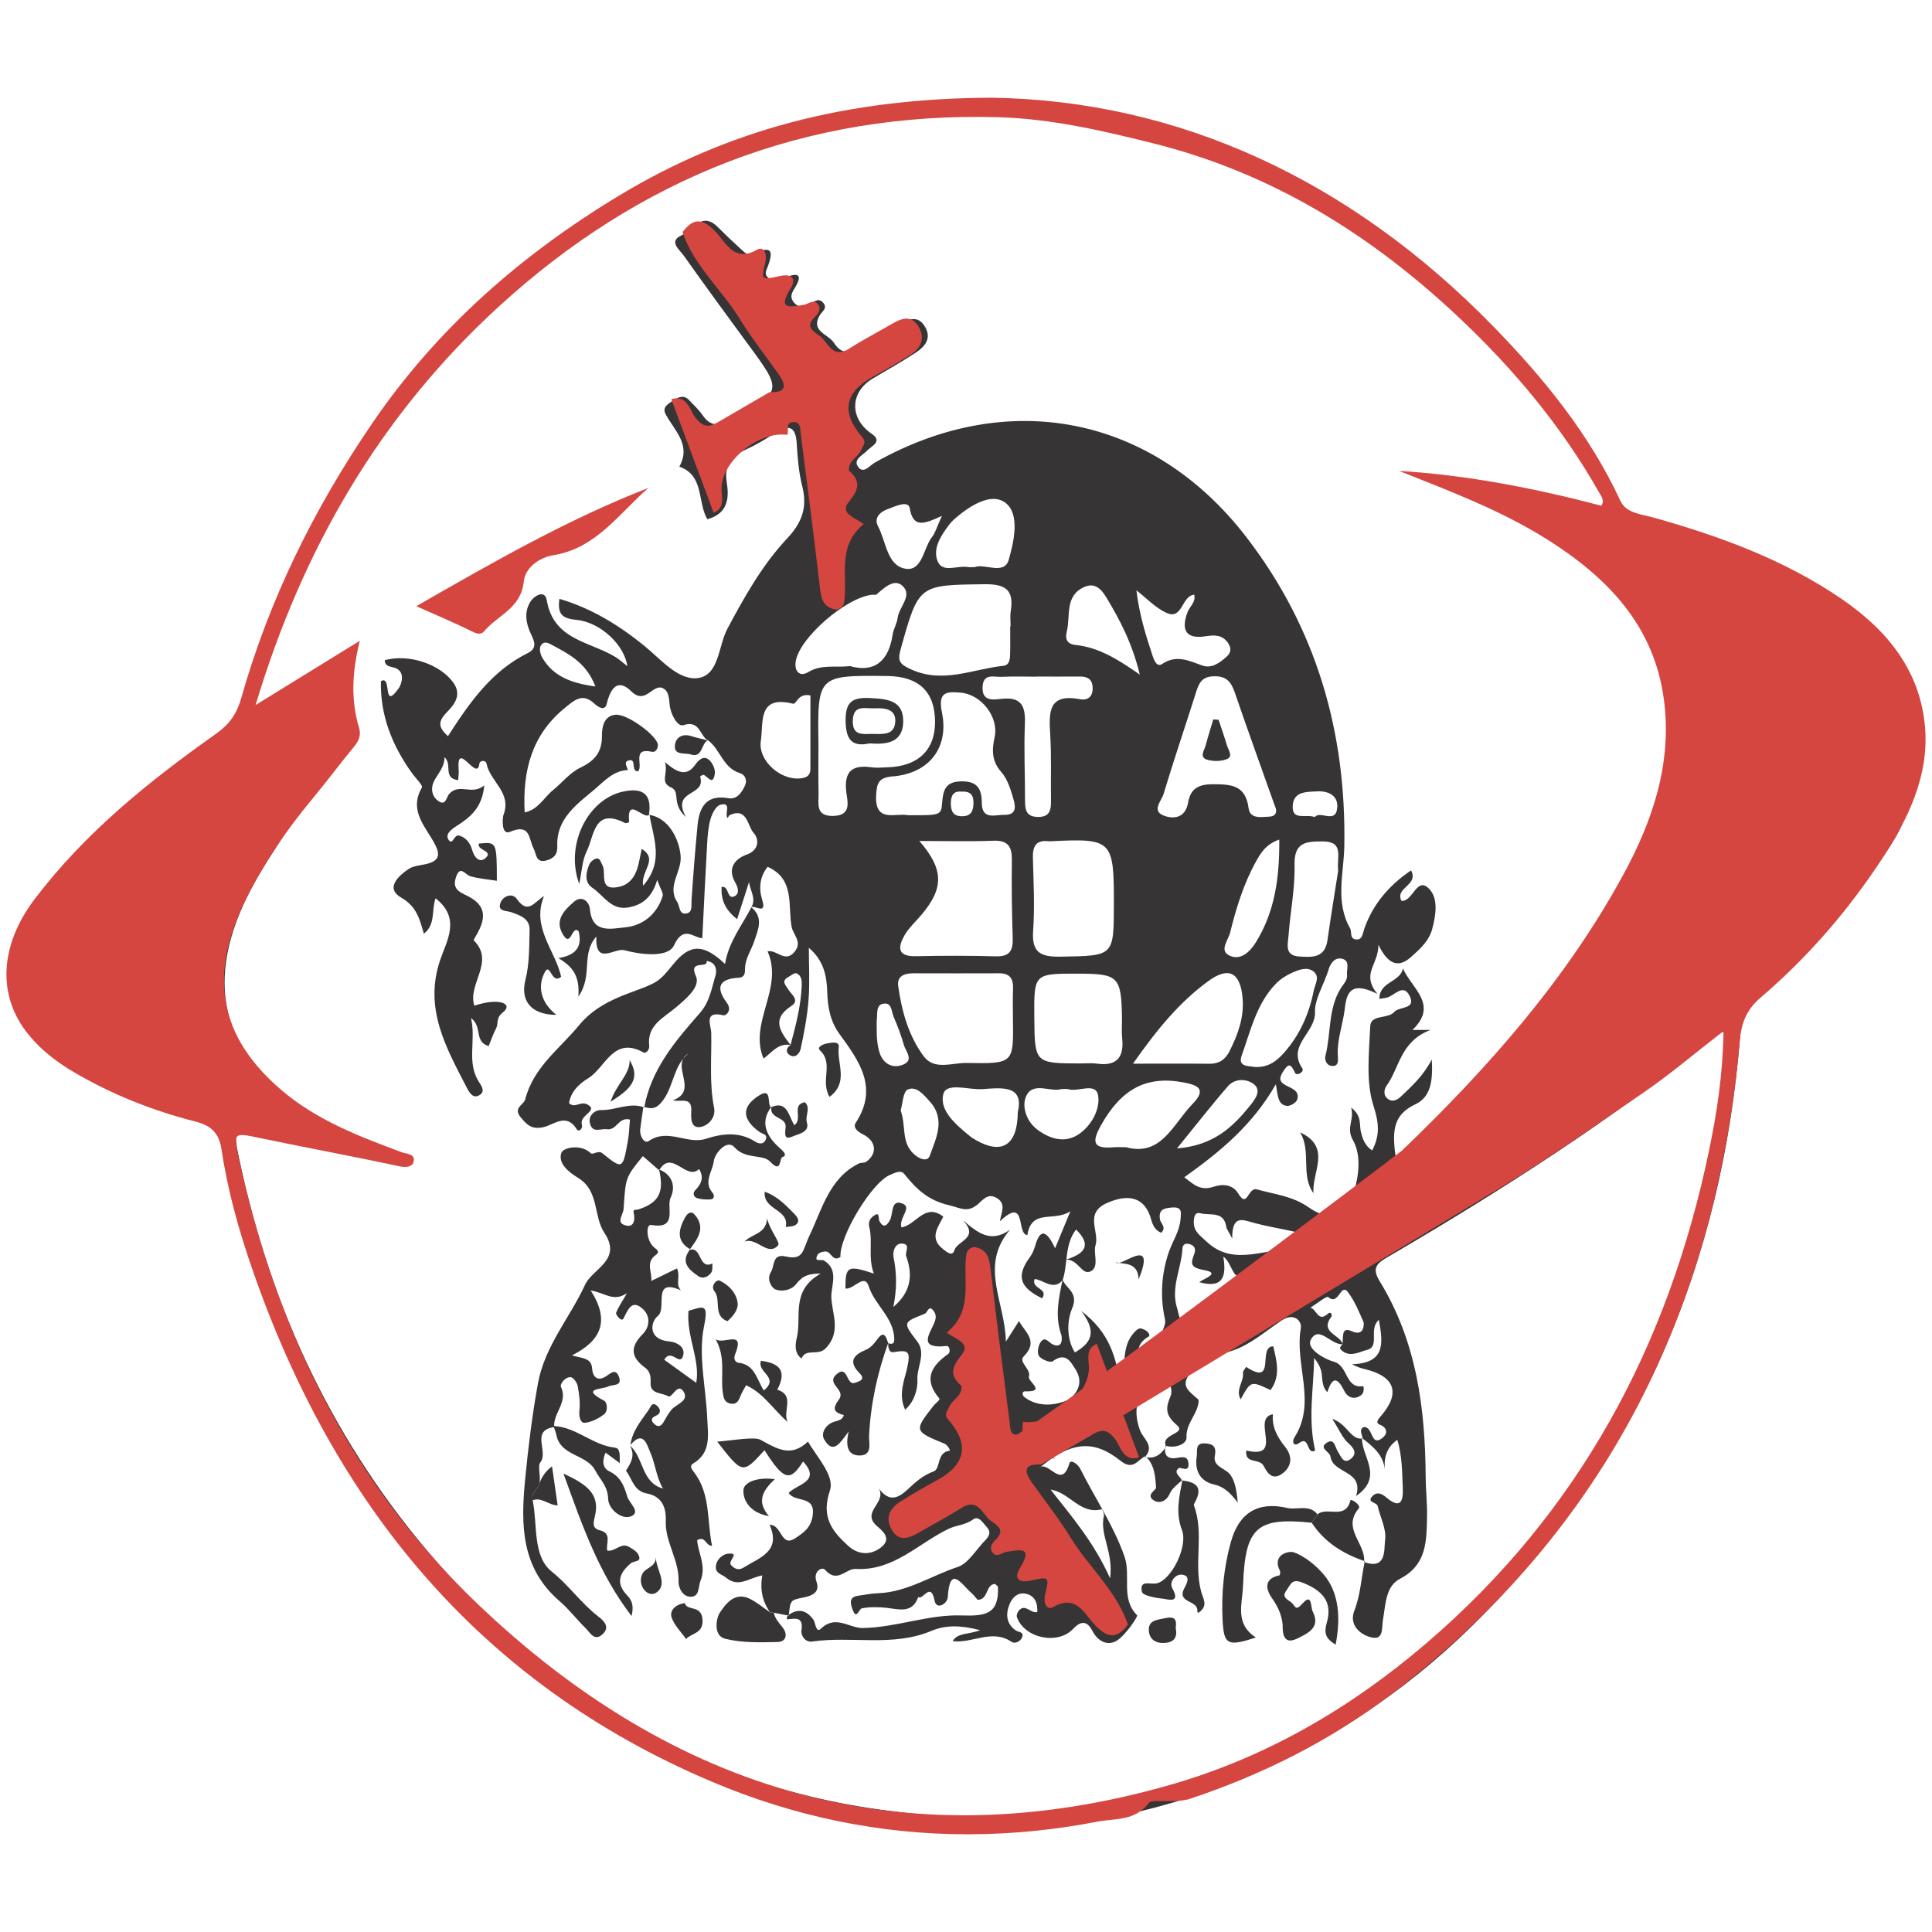 <?xml version="1.0" encoding="UTF-8"?>
<!DOCTYPE svg PUBLIC "-//W3C//DTD SVG 1.0//EN" "http://www.w3.org/TR/2001/REC-SVG-20010904/DTD/svg10.dtd">
<!-- Creator: CorelDRAW 2019 (64-Bit) -->
<svg xmlns="http://www.w3.org/2000/svg" xml:space="preserve" width="4.167in" height="4.167in" version="1.0" style="shape-rendering:geometricPrecision; text-rendering:geometricPrecision; image-rendering:optimizeQuality; fill-rule:evenodd; clip-rule:evenodd"
viewBox="0 0 4166.66 4166.66"
 xmlns:xlink="http://www.w3.org/1999/xlink">
 <defs>
  <style type="text/css">
   <![CDATA[
    .fil0 {fill:#373435}
    .fil1 {fill:#D54640}
   ]]>
  </style>
 </defs>
 <g id="Layer_x0020_1">
  <g id="پرسپولیس.eps">
   <path class="fil0" d="M2073.73 1707.3c-17.09,-1.99 -23.2,8.14 -23.13,25.5 0.07,16.61 5.13,27.54 23.99,27.57 18.29,0.04 24.25,-9.63 24.8,-26.81 0.55,-17.55 -4.84,-27.47 -25.66,-26.26zm-147.2 1111.47c35.98,-30.13 43.79,-66.22 27.82,-109.44 -3.32,-8.96 11.01,-26.89 -9.72,-27.38 -15.26,-0.36 -19.7,18.72 -17.62,28.91 7.33,35.93 7.28,71.09 -0.48,107.91zm908.98 -1056.68c11.84,-14.91 45.01,15.85 48.44,-19.98 2.46,-25.49 -18,-36.7 -43.24,-35.42 -23.37,1.19 -51.42,-0.06 -52.8,31.6 -1.39,32.39 27.89,16.69 47.6,23.8zm-1551.48 -281.66c-18.78,-49.46 -54.53,-68.57 -90.3,-87.76 -9.69,-5.2 -20.89,-12.57 -27.83,0.5 -3.27,6.16 -0.53,18.17 3.57,25.13 22.9,38.98 59.94,54.86 114.56,62.13zm606.93 754c0.42,2.58 0.74,20.98 6.52,37.46 7.26,20.74 25.16,32.41 46.84,25.4 29.06,-9.38 9.13,-29.15 4.99,-43.89 -5.8,-20.62 -13.55,-40.78 -22.01,-60.49 -4.98,-11.58 -3.56,-32.94 -24,-27.91 -14.13,3.46 -10.71,20.75 -12.19,32.75 -0.86,7.04 -0.16,14.28 -0.16,36.69zm503.17 1169.47c7.56,-58.06 -23.3,-93.89 -13.29,-135.17 1.04,-4.23 -4.01,-13.95 -4.28,-13.9 -46.91,12.69 -69.38,-36.32 -110.83,-42.3 45.08,57.6 92.59,112.09 128.4,191.37zm-451.7 -1008.99c10.89,30.11 2.63,61.19 21.13,85.9 11.68,15.62 35.79,28.69 41.88,11.29 12.7,-36.33 34.55,-77.4 0.41,-115.84 -13.3,-14.97 -29.19,-34.78 -48.04,-26.62 -10.42,4.49 -11.15,31.35 -15.39,45.28zm595.9 81.82c79.52,-6.3 120.85,-46.67 158.07,-92.85 10.81,-13.39 25.37,-32.93 6.69,-46.51 -14.95,-10.88 -39.83,-12.03 -54.56,4.89 -34.91,40.07 -67.57,82.12 -110.2,134.48zm-506.96 -1364.11c-38.89,17.78 -61.9,26.63 -69.28,-16.19 -3.2,-18.57 -31.42,-4.26 -47.61,1.54 -17.21,6.16 -30.29,19.36 -20.81,37.13 17.31,32.49 19.12,84.26 58.52,91.32 37.21,6.66 39,-44.58 58.2,-68.79 6.46,-8.13 9.19,-19.19 20.98,-45.02zm626.12 1558.38c-8.47,-16.23 -12.12,-20.34 -12.77,-24.9 -5.11,-35.06 -34.89,-24.11 -55.39,-29.43 -10.85,-2.84 -13.76,4.11 -14.63,15.54 -1.72,22.99 12.34,31.18 27.31,45.34 62,58.61 132.26,8.5 197.39,18.91 5.22,0.84 16.75,-14 18.69,-23 2.12,-9.76 -10.67,-13.55 -18.91,-15.47 -31.47,-7.37 -63.56,-12.27 -94.72,-20.65 -23.9,-6.42 -47.51,-18.62 -46.96,33.66zm-71.31 94.13c11.24,-8.05 46.99,-19.46 10.77,-25.95 -32.33,-5.78 -28.43,-15.42 -20.93,-36.2 3.8,-10.52 -1,-17.38 -11.37,-20.1 -8.48,-2.22 -14.09,1.22 -14.56,10.22 -2.32,43.17 -26.04,84.39 -11.14,129.27 3.84,11.59 2.8,29.87 20.77,23.69 48.35,-16.66 98.93,-27.94 139.9,-62.96 23.64,-20.17 -1.29,-35.62 -6.21,-33.16 -37.89,18.86 -32.87,-24.07 -55.22,-39.91 7.76,45.34 -2.29,69.02 -52.02,55.1zm-297.71 -416.29c-22.27,6.95 -59.54,-16.19 -74.68,13.61 -11.05,21.8 -1.09,54.82 22.28,72.82 26.83,20.65 59.78,31.35 90.07,11.07 27.84,-18.64 46.65,-53.91 42.21,-83.11 -4.67,-30.49 -42.64,-7.42 -64.75,-14.23 -3.28,-1.02 -7.16,-0.16 -15.13,-0.16zm470.49 -538.19c-29.32,10.32 -39.96,28.86 -50.31,47.52 -26.76,48.08 -42.59,100.28 -55.74,153.22 -3.98,15.97 -23.06,37.81 -3.1,48.56 24.49,13.2 45.29,-6.28 58.33,-27.21 41.4,-66.49 51.45,-139.97 50.81,-222.09zm-300.76 -355.67c-16.92,-69.24 -43.12,-118.08 -71.79,-165.92 -11.15,-18.61 -24.95,-33.48 -48.09,-23.08 -42.43,19.07 -29.34,61.49 -37.44,95 -4.18,17.23 -0.26,27.99 19.31,30.07 47.96,5.1 88.22,28.87 138.02,63.93zm117.32 -172.44c-27.75,2.56 -24.67,55.35 -60.02,39.12 -23.92,-10.98 -43.26,-32 -64.67,-48.52 6.22,51.62 19.96,96.18 34.64,140.43 3.17,9.5 9.22,26.15 20.74,18.47 31.25,-20.91 57.66,-7.08 86.92,3.26 20.46,7.23 38.15,-6.31 53.1,-19.87 9.22,-8.39 9.28,-18.75 2,-29.09 -12.41,-17.61 -28.98,-17.1 -48.25,-14.13 -40.59,6.28 -53.57,-11.36 -39.28,-51.04 4.68,-12.97 18.78,-22.48 14.83,-38.64zm-380.51 1116.09c13.92,-58.73 -34,-52.79 -76.32,-49.76 -29.46,2.11 -77.55,-15.47 -84.28,10.77 -9.19,35.78 28.17,66.68 58.06,91.2 4.18,3.41 8.98,6.13 13.71,8.8 54.12,30.37 88.33,11.01 88.83,-61.01zm-447.19 -898.76c-27.19,-5.88 -29.96,19.7 -37.55,17.8 -77.17,-19.36 -63.4,40.98 -69.41,79.92 -6.96,45.13 48.05,90.44 92.4,79.88 10.97,-2.61 14.46,-9.81 14.47,-19.52 0.16,-53.54 0.09,-107.08 0.09,-158.08zm354.55 -276.88c21.68,-8.37 63.3,18.13 73.13,-15.78 11.45,-39.53 24.4,-98.79 -7.04,-122.81 -30.93,-23.64 -78.38,7.07 -110.94,35.75 -4.04,3.57 -7.69,7.7 -10.96,12.02 -17.93,23.69 -36.02,52 -23.89,79.38 10.81,24.42 42.47,7.42 64.52,11.36 3.51,0.62 7.23,0.09 15.18,0.09zm603.35 1078.09c28.27,1.65 46.77,-11.87 62.95,-30.01 34.55,-38.72 54.62,-84.46 64.67,-134.86 2.7,-13.5 13.64,-29.05 0.22,-40.42 -13.96,-11.8 -31.61,-4.57 -46.12,1.7 -12.95,5.59 -25.81,13.82 -35.61,23.89 -41.96,43.07 -54.48,101.03 -73.94,154.96 -9.03,25.05 15.16,22.26 27.84,24.74zm-277.14 173.09c76.5,20.72 101.09,-50.02 143.44,-93.45 31.99,-32.78 9.57,-40.78 -19.46,-46.3 -80.58,-15.32 -134.36,14.52 -177.96,92.17 -20.17,35.89 -18.19,51.61 26.6,47.68 7.16,-0.62 14.41,-0.08 27.38,-0.09zm457.41 -596.43c-3.66,-30.27 14.04,-63.23 -34.62,-63.17 -37.85,0.05 -60.57,3.58 -59.47,51.4 1.14,50.5 -9.33,101.19 -12.96,151.93 -1.29,18.05 -9.54,42.81 22.9,44.95 28.1,1.84 55.56,3.61 61.06,-35.16 7.37,-52.11 15.96,-104.04 23.09,-149.94zm-649.88 -418.59c0.02,0.07 0.02,0.15 0.02,0.22 -25.42,0 -50.85,-0.98 -76.2,0.35 -15.98,0.84 -39.08,-8.55 -40.82,21.02 -1.94,33.03 23.23,28.22 41.33,26.31 43.72,-4.63 51.42,17.27 49.87,54.87 -2.23,54.33 0.39,108.84 0.33,163.27 -0.04,19.8 1.27,36.19 27.54,36.68 26.26,0.51 28.74,-15.38 28.44,-35.5 -0.67,-47.17 1.14,-94.46 -1.62,-141.49 -2.76,-47.33 -5.47,-90.13 63.79,-76.97 16.04,3.06 28.05,-4.2 27.7,-24.03 -0.33,-19.06 -10.82,-24.93 -27.84,-24.81 -30.83,0.21 -61.69,0.06 -92.54,0.06zm207.32 834.83c64.12,0 114.5,-0.44 164.88,0.19 20.76,0.26 34.06,-8.86 43.16,-26.74 18.31,-36.03 31.87,-73.08 28.39,-114.52 -4.63,-55.46 -29.5,-69.38 -73.7,-37.2 -61.85,45.03 -110.1,103.33 -162.73,178.28zm-610.32 -857.39c52.76,14.7 83.35,-10.41 91.98,-67.88 1.86,-12.37 9.31,-23.94 10.87,-36.3 2.99,-23.63 32.87,-48.18 10.55,-68.83 -18.09,-16.74 -39.51,4.04 -56.11,18.41 -1.95,1.69 -6.41,0.31 -9.67,0.67 -56.58,6.17 -155.87,92.39 -164.51,143.06 -3.83,22.43 8.72,34.9 27.01,23.72 27.72,-16.96 56.09,-9.4 89.89,-12.85zm397.54 757.48c0.8,99.19 0.8,99.19 101.19,99.41 10.88,0.02 21.94,-1.27 32.57,0.29 43.52,6.37 60.3,-12.75 55.67,-55.11 -1.55,-14.33 -0.06,-28.98 -0.31,-43.48 -1.63,-89.37 -7.48,-95.23 -95,-95.35 -94.9,-0.12 -94.9,-0.12 -94.12,94.24zm521.09 -449.91c-2.01,-5.43 -3.94,-10.5 -5.74,-15.61 -27.81,-78.43 -56.11,-156.7 -83.11,-235.4 -7.93,-23.13 -18.44,-35.74 -46.03,-34.62 -27,1.07 -31.97,17.38 -38.24,37.12 -22.93,72.43 -47.48,144.36 -69.33,217.11 -4.51,14.98 -28.91,38.1 5.35,47.85 23.09,6.57 42.85,-1.3 47.63,-29.62 5.06,-29.85 22.09,-39.63 53.19,-39.66 39.68,-0.05 70.9,1.67 77.3,51.43 3.08,23.96 26.81,19.32 44.61,18.46 10.5,-0.51 16.66,-5.7 14.37,-17.07zm-793.91 13.93c68.42,0.3 72.05,0.56 73.85,-24.8 2.1,-29.41 7.09,-47.98 42.52,-48.21 35.02,-0.23 43.07,17.55 43.31,47.35 0.29,36.48 29.15,24.48 48.13,24.89 30.58,0.64 23.44,-22.41 18.67,-38.63 -5.53,-18.85 -12.28,-39.46 -24.85,-53.67 -21.03,-23.77 -20.37,-47.89 -14.35,-75.62 9.33,-42.91 -28.87,-91.95 -73.41,-95.65 -30.91,-2.57 -49.32,-1.72 -40.25,42.75 15.71,76.94 -28.53,131.68 -106.2,137.93 -30.17,2.42 -34.24,14.18 -35.71,39.87 -3.51,61.76 42.19,38.22 68.28,43.81zm220.78 -407.24c0.31,-0.01 0.6,-0.01 0.91,-0.01 0,-10.85 -1.43,-21.93 0.26,-32.53 7.04,-44.17 -9.02,-58.89 -55.3,-58.34 -143.84,1.73 -143.05,0.01 -182.23,140.87 -7.04,25.33 -1.38,31.62 21.68,42.34 68.96,32.07 133.58,-0.21 199.81,-7.27 13.67,-1.45 14.44,-14.57 14.72,-25.36 0.53,-19.89 0.15,-39.81 0.16,-59.7zm-413.47 255.98c0,34.53 -0.57,69.07 0.22,103.58 0.5,22.19 -7.61,50.1 31.61,49.26 40.22,-0.85 30.72,-30.92 28.24,-51.07 -5.48,-44.56 12.12,-59.91 54.52,-53.76 10.67,1.55 21.79,0.3 32.68,0.04 67.28,-1.65 104.54,-36.98 104.17,-98.7 -0.38,-64.46 -35.09,-97.52 -103.13,-98.27 -150.6,-1.67 -150.6,-1.67 -148.31,148.93zm637.11 343.59c0.19,-139.05 -3.39,-142.65 -135.65,-136.19 -1.79,0.08 -3.61,0.2 -5.43,0 -27.01,-3.08 -34.15,11.13 -33.56,35.5 1.29,52.44 4.22,105.15 0.52,157.3 -3.35,47.16 15.54,56.87 58.87,56.13 115.07,-1.98 115.09,-0.07 115.24,-112.75zm-217.68 248.43c0,-21.79 -0.72,-43.62 0.2,-65.39 0.91,-21.8 -5.81,-34.59 -30.18,-34.44 -61.76,0.42 -123.54,-0.03 -185.31,0 -18.31,0.02 -35.13,5.98 -32.18,27.24 7.54,54.43 22.35,107.93 55.29,152.06 22.71,30.47 61.38,13.46 92.56,14.06 101,2 101.03,0.78 99.62,-93.54zm-201.85 -385.19c53.05,61.27 52.91,101.25 5.54,158.07 -12.72,15.26 -28.19,28.93 -37.84,45.91 -13.63,24 -16.07,45.31 23.71,44.5 57.87,-1.15 115.8,-1.33 173.65,0.28 29.58,0.81 37.19,-12.13 36.29,-39.1 -1.87,-56.02 -2.58,-112.15 -1.81,-168.21 0.41,-28.97 -8.02,-43.19 -39.94,-41.96 -50.39,1.93 -100.91,0.51 -159.6,0.51zm959.07 1555.02c49.49,18 42.66,-27.84 45.43,-47.7 3.26,-23.08 -10.55,-48.34 -15.93,-72.89 -1.93,-8.69 -26.11,-7.62 -10.37,-22.51 9.39,-8.88 19.53,-4.15 28.62,3.63 28.63,24.48 37.11,11.98 35.81,-19.57 -1.46,-35 -1.3,-70.15 -11.81,-104.44 -21.54,15.24 -29.39,35.74 -26.88,63.48 -4.37,-33.28 -27.24,-50.04 -49.23,-67.41 0.02,0.02 1.58,1.24 1.58,1.24 -1.25,-6.8 -5.48,-15.04 -3.03,-19.99 3.72,-7.54 11.19,-5.97 16.74,1.13 7.54,9.65 9,33.76 29.27,16.98 10.98,-9.12 10.82,-21.49 -7.05,-28.58 -8.19,-3.23 -3.51,-10.5 1.94,-16.66 44.39,-50.28 32.35,-86.93 -33.25,-102.66 -7.92,-1.91 -15.74,-4.15 -27.98,-10.57 72.48,-2.15 67.4,-44.87 58.09,-95.74 -23.26,20.43 3.34,57.68 -25.59,64.84 -16.17,3.99 -37.98,17.82 -56.11,-0.4 -1.12,-1.13 -2.44,-3.53 -1.98,-4.51 1.31,-2.74 3.53,-5.04 5.26,-7.55 2.09,-12.99 -3.73,-38.82 19.67,-27.95 28.94,13.44 26.36,-17.96 25.89,-19.05 -9.79,-22.44 -19.19,-45.84 -33.81,-65.15 -16,-21.09 -19.94,30.87 -42.54,10.55 -3.3,-2.96 -25.35,14.95 -38.72,23.2 13.43,1.6 16.22,32.52 37.65,13.16 7.55,-6.81 10.09,3.22 7.93,6.07 -26.07,34.14 18.94,38.5 24.31,59.2 -24.93,2.94 -51.26,-42.15 -68.76,-9.47 -10.88,20.27 32.74,42.99 48.85,47.11 32.85,8.43 24.39,58.59 63.61,53.04 2.44,-0.33 2.94,13.83 -3.15,18.69 -14.99,11.96 -29.96,5.68 -36.79,-7.98 -14.98,-30.03 -25.78,-32.26 -36.82,2.24 -11.61,-12.03 -10.39,-26.34 -12.23,-40.4 -1.52,-11.67 -7.81,-22.72 -16.18,-33.48 -1.08,66.45 -13.94,132.39 2.19,199.47 -19.09,11.65 -11.54,-32.92 -34.26,-16.11 -12.39,9.15 -16.39,-2.7 -10.69,-11.55 48.77,-75.71 0.07,-157.35 13.95,-235.5 2.83,-15.94 -14.66,-35.07 -41.67,-17.02 -44.81,29.94 -84.73,68.97 -144.45,72.89 -22.18,1.46 -39.61,23.3 -54.19,42.83 -20.1,26.93 1.67,38.41 17.17,52.79 1.24,1.15 2.93,2.82 2.87,4.22 -0.98,28.55 -27.58,47.61 -26.24,79.39 0.64,14.96 -24.63,23.99 -44.96,18.02l1.13 1.79c-14.38,-27.55 45.62,-26.95 22.99,-46.36 -25.65,-22.01 -24.37,-37.19 -13.24,-63.35 3.2,-7.54 3.6,-37.5 -24.17,-28.71 -46.19,14.59 -60.11,53.9 -42.04,103.35 6.49,17.76 32.64,33.73 10.74,57.31l0.81 -1.72c-16.83,8.09 -26.05,32.18 -53.89,9.89 -58.94,-47.13 -107.84,-40.82 -175.9,16.59 19.24,-21.1 48.75,48.51 65.97,-10.87 2.77,-9.59 18.54,1.86 23.63,12.08 31.26,62.76 70.74,119.78 95.04,188.42 14.94,42.15 -8.95,91.17 27.36,127.13 2.22,2.2 -23.64,41.4 -42.66,54.04 -19.19,12.73 -41.14,3.92 -53.74,-20.26 -10.13,-19.46 -22.8,-24.43 -41.33,-4.67 -33.73,35.96 -105.69,20.24 -121.57,-25.29 -1.34,-3.84 1.33,-10.7 4.41,-14.15 13.83,-15.5 25.05,6.98 39.59,3.39 1.14,-20.22 -5.69,-36.41 -26.52,-39.77 -15.59,-2.51 -27.13,7.78 -33.31,22.85 -9.01,22.01 -6.56,42.62 13.08,56.28 6.66,4.65 18.69,2.91 13.98,15.19 -3.47,9.09 -15.57,14.53 -22.8,9.65 -42.37,-28.58 -84.63,4.17 -126.96,-1.51 11.02,-18.6 33.62,-13.75 59.42,-23.54 -42.69,-11.06 -74.77,-11.32 -105.21,1.48 -83.33,35.07 -171.61,10.69 -256.77,22.91 -16.14,2.32 -25.09,-13.58 -23.52,-24 4.53,-30.11 -12.95,-25.61 -30.64,-23.8 -0.17,0.03 -1.23,-3.1 -0.87,-4.49 0.45,-1.62 1.99,-2.96 2.95,-4.56 21.12,-14.78 38.41,-11.72 54.09,9.46 5.26,7.07 5.23,30.67 16.9,19.41 31.42,-30.32 60.64,-0.57 90.09,-1.1 72.52,-1.34 142,-29.63 212.45,-27.14 53.33,1.86 80.89,-3.48 78.88,-60.96 -0.09,-2.41 -4.2,-4.67 -6.54,-7.09 -20.87,1.88 -13.34,33.87 -37.33,34.43 -4.47,-4.99 -8.7,-10.86 -14,-15.47 -20.69,-17.93 -46.05,-61.91 -50.47,10.14 -0.83,13.45 -24.33,28.61 -28.57,6.64 -8.09,-41.9 -25.3,0.61 -34.98,-7.52 -13,36.32 -41.15,26.45 -68.11,23.47 -17.57,-1.96 -35.96,-2.24 -53.22,0.91 -7.57,1.39 -11.74,28.22 -21.23,0.38 -4.99,-14.66 -4.89,-24.9 13.15,-27.46 14.25,-2.02 28.51,-4.89 42.85,-5.41 62.53,-2.26 114.43,-37.77 171.51,-56.58 23.61,-7.8 39.76,-37.91 59.55,-57.65 8.76,-8.76 12.87,-18.13 3.35,-28.2 -8.24,-8.73 -17.26,-25.9 -29.93,-16.5 -16.19,12.04 -35.61,11.96 -52.77,20.19 -65.27,31.33 -118.22,91.18 -200.78,86.4 -20.17,-1.19 -39.13,32.18 -65.44,1.87 -6.39,-7.35 -26.45,3.28 -18.45,25.57 8.33,23.25 -9.9,30.49 -28.09,34.17 -28.09,5.66 -28.17,5.25 -31.76,39.18 -10.76,-2.15 -21.52,-4.28 -32.28,-6.44 -3.23,-0.15 -5.86,-0.38 -7.9,-0.7 -16.67,-23.52 -22.26,-49.76 -16.8,-79.67 -27.44,4.57 -51.19,27.56 -77.99,4.92 -9.15,-7.73 -24.73,-8.9 -22.02,-26.43 2.31,-14.96 15.86,-24.21 25.64,-25.28 28.46,-3.17 -1.02,15.47 6.8,24.28 9.72,10.93 18.68,11.04 28,5.13 33.43,-21.25 80.85,-34.12 55.21,-91.75 27.46,-0.69 23.7,50.33 55.9,28.56 16.61,-11.24 33.2,-21.39 37.04,-48.53 6.39,-44.98 -37.64,-27.02 -51.83,-48.76 18.13,-19.19 71.24,-24.63 31.11,-67.89 -28.07,44.88 -41.75,40.9 -83.14,-24.28 -47.2,51.83 -47.2,51.83 -102,-18.46 33.71,-2.79 80.37,-11.12 93.22,-4.07 37.73,20.69 66.07,38.14 102.54,3.91 19.77,34.38 58.07,73.87 47.19,105.86 -19.46,57.13 5.15,87.69 39.4,118.91 19.74,17.98 45.59,22.01 69.49,4.52 27.67,-20.22 2.82,-37.96 -8.23,-47.88 -33.7,-30.32 23.25,-49.84 4.48,-80.98 22.21,30.78 41.71,22.03 61.74,3.55 17,-15.7 33.18,-31.03 56.8,-39.61 15.85,-5.77 5.94,-41.44 34.81,-44.7 1.91,-0.21 -4.46,-12.29 -11.38,-15.15 -65.82,-27.2 -66.18,-27.41 -22.99,-82.51 4.03,-5.13 14.71,-11.67 11.65,-15.31 -34.45,-40.85 -17.48,-69.57 19.5,-95.69 5.2,-3.67 3.43,-17.9 -3.79,-17.12 -68.48,7.36 -30.3,-32.78 -24.22,-55.96 2.25,-8.67 0.55,-14.01 -3.15,-19.24 -10.82,-15.33 -13.2,3.2 -19.52,5.68 -48.06,18.98 -47.3,18.54 -15.97,60.06 19.5,25.81 -1.41,54.76 0.16,82.46 0.88,15.76 -4.54,45.31 -26.45,64.35 -15.54,-32.64 -1.2,-64.96 4.08,-88.79 8.47,-38.15 3.43,-40.44 -29.68,-35.29 -9.24,1.43 -11.93,-11.57 -10.46,-21.35l-0.64 1.8c8.11,3.08 13.39,2.17 13.27,-8.35 -0.53,-46.37 -41.9,-72.98 -55.27,-114.55 -9.17,-28.5 -32.16,7.91 -50.11,5.25 0.05,-48.11 4.59,-51.01 61.29,-32.33 -13.03,-34.8 -1.81,-67.83 -9.79,-100.08 -2.65,-10.76 1.42,-18.22 8.31,-23.52 15.57,-12 10.36,4.53 13.56,10.46 8.23,15.2 15.51,10.74 22.46,-1.55 7.8,-13.78 1.34,-46.11 26.9,-36.46 22.42,8.47 -7.85,30.49 -2.06,51.48 30.95,-3.59 50.12,-54.27 90.39,-23.07 -10.12,21.58 -31.39,45.48 -1.17,69.47 8.81,6.98 20.79,17.5 25.19,2.89 6.18,-20.55 54.53,-25.56 18.6,-64.48 31.83,27.2 59.63,49.94 101.08,20.44 -66.57,78.48 -10.22,154.88 -8.69,241.23 12.89,-20.25 20.5,-32.25 28.26,-44.44 12.57,23.69 43.41,43.38 9.93,76.64 -11.66,11.55 16.52,27.14 11.53,43.26 -3.22,10.36 39.01,33.44 -8.45,31.71 -6.04,-0.22 -7,7.96 -1.78,12.04 27.26,21.32 61.97,19.22 88.06,9.16 21.09,-8.11 42.76,-36.38 23.3,-67.37 -11.01,-17.52 -21.77,-39.61 -50.04,-18.5 -4.87,3.63 -24.37,-4.01 -29.58,-11.61 -4.46,-6.5 -1.48,-22.93 4.18,-30.49 9.56,-12.74 17.05,1.82 26.13,5.81 23.13,10.14 19.12,-17.72 18.02,-20.77 -14.44,-40.42 -5.44,-79.65 2.72,-118.95 7.83,19.93 35.45,27.44 20.32,62.61 -10.13,23.57 -13.01,63.93 6.24,94.31 32.06,-19.26 50.8,-41.09 13.53,-89.6 63.79,48.06 74.08,102.21 85,156.59 13.63,-37.89 -0.44,-79.38 30.7,-111.64 8.93,-9.22 12.33,-8.26 20.53,-4.61 7.15,3.17 14.62,11.98 8.64,15.44 -41.11,23.69 -10.67,61.31 -27.22,95.35 32.64,-20.86 56.54,-38.2 70.46,-65.7 -40.35,-17.85 -2.31,-44.69 -7.31,-67.15 -10.96,-49.06 -7.8,-99.37 8.57,-146.13 8,-22.89 22.48,-43.23 24.81,-69.09 1.52,-16.71 3.67,-28.03 -18.94,-26.05 -16.33,1.43 -28.37,3.73 -25.46,24.98 1.27,9.37 15.16,17.45 2.76,29.46 -12.81,-5.23 -18.09,-16 -21.57,-28.65 -13.28,-48.22 -47.97,-56.05 -94.3,-36 -51.56,22.3 -16.37,62.07 -25.81,92.01 -5.06,15.96 8.16,44.63 -8.66,54.82 -20.91,12.66 -27.15,-25.54 -55.26,-24.25 46.33,-14.02 52.94,-34.65 22.06,-64.87 -25.23,32.43 -17.14,73.6 -29.05,109.39 -20.42,22.92 -40.87,-0.84 -60.22,-2.74 -8.47,21.65 31.01,19.65 15.97,41.63 -48.96,-23.75 -56.06,-48.49 -26.05,-89.15 5.13,-6.97 8.72,-15.61 11.12,-24.02 11.06,-39.04 25.19,-32.72 42.98,5.27 11.19,-27.1 19.69,-47.69 33.04,-80 -34.69,23.89 -83.99,-6.61 -92.83,51.64 -24.52,-2.46 -0.46,-85.21 -59.35,-29.89 3.73,-20.13 13.85,-37.7 -6.67,-50.18 -19.24,-11.68 -30.7,4.99 -40.83,13.51 -22.8,19.17 -37.03,7.9 -62.2,2.03 -45.78,-10.69 -70.68,-35.28 -96.44,-67.4 -7.72,-9.64 -21.14,-1.86 -30.65,2.03 -39.5,16.21 -109.7,132.9 -106.94,176.78 -16.31,11.75 -19.98,-10.34 -30.65,-11.5 -6.11,-0.65 -16.18,2.41 -18.62,6.95 -9.26,17.18 8.22,9.16 13.58,12.38 33.14,19.91 15.35,54.24 15.98,78.6 0.93,35.41 22.37,74.37 -11.77,110.47 -17.05,18.02 -42.74,-1.15 -52.54,22.33 -16.26,-11.99 -13.31,-31.5 -10.08,-45 10.93,-45.52 -14.03,-100.89 51.34,-138.09 -33.64,-0.55 -42.92,10.51 -53.26,23.13 -10.91,13.28 -30.78,16 -43.82,11.12 -8.35,-3.12 -20.3,-21.39 -10.14,-37.7 8.28,-13.3 2.5,-40.2 31.6,-33.59 39.81,9 36.71,-14.21 51.06,-43.89 26.82,-55.44 42.62,-125.08 107.27,-156.71 4.66,-2.27 11.58,-0.69 15.54,-3.55 25.16,-18.02 21.37,-45.41 -7.5,-59.49 -10.15,-4.96 -21.89,-14.25 -15.09,-24.59 49.63,-75.59 7.47,-133.19 -34.93,-191.4 -19.74,-27.11 -25.5,-57.27 -26.54,-91.2 -0.98,-32.74 -6.88,-67.23 -39.61,-94.72 0,37.32 2.2,74.82 -0.63,111.93 -2.7,35.54 -9.6,70.9 -17,105.83 -1.79,8.43 -10.74,21.77 -23.91,13.3 -8.39,-5.41 -8.13,-15.09 2.01,-21.35 11.14,-41.67 22.2,-83.39 24.12,-126.89 0.5,-11.25 0.1,-23.19 -11.37,-27.93 -4.14,-1.71 -11.98,4.96 -17.88,8.26 -15.51,8.65 -5.55,16.86 -0.04,26.12 6.59,11.1 26.17,23.57 6.85,36.12 -44.24,28.75 -23.11,55.87 -1.43,84.26 -26.88,-5.07 -40.59,16.2 -58.4,29.17 -32.83,-77.62 44.14,-150.65 8.68,-231.3 19.31,-4.39 36.91,25 57.11,2.27 19.42,-21.83 -1.78,-37.28 -5.17,-54.92 -8.86,-46.1 7.78,-102.98 -51.87,-129.68 -16.93,21.49 -19.53,45.96 -11.68,71.39 10.39,33.62 -15.79,10.62 -23.59,15.88l0.14 0.05c11.31,-18.94 -3.05,-36.11 -4.85,-54.66 -8.24,25.62 -16.47,51.25 -25.8,80.26 -26.77,-20.85 -34.93,-42.71 -33.49,-69.49 16.8,-3.29 10.92,29.41 28.57,19.71 11.14,-6.12 6.24,-20 0.83,-29.35 -18,-31.14 0.22,-51.25 24.66,-60.09 29.67,-10.72 25.15,-35.9 15.65,-45.95 -14.24,-15.05 -13.45,-56.46 -51.96,-39.39 -2.83,1.26 -5.61,11.9 -6.73,1.39 -1.24,-11.52 8.17,-29.02 -13.62,-23.56 -9.11,2.27 -17.54,18.29 -20.94,29.65 -5.06,16.93 -6.49,35.21 -7.52,53.04 -3.9,67.47 -7.03,134.99 -10.57,205.13 -19.13,-0.88 -40.51,-28.96 -61.03,15.37 -12.91,27.89 -73.47,19.67 -107.06,10.55 -21.08,-5.73 -63.43,34.64 -60.32,-29.67 -34.16,38.72 -6.44,82.78 -38.85,129.85 3.23,-44.21 -11.6,-64.44 -42.99,-83.15 41.72,-6.9 50.93,-27.88 43.61,-57.99 -14.91,-14.49 -16.02,36.7 -33.75,7.26 -19,-31.55 2.82,-52.13 22.65,-70.02 18.18,-16.41 33.99,-0.98 35.44,15.39 4.78,53.6 47.06,41.47 74.46,39.15 38.62,-3.29 69.71,-27.58 82.28,-67.39 2.07,-6.57 -4.96,-16.02 -11.67,-35.24 -11.51,39.77 -34.26,55.05 -63.79,59.75 -35.84,5.69 -52.07,-26.48 -76.15,-42.67 -17.59,-11.83 -13.84,-32.2 -6.87,-49.56 2.35,-5.84 9.56,-12.33 15.52,-13.47 8.01,-1.54 9.43,7.67 12.99,13.92 9.63,16.9 -8.94,55.15 32.88,47.78 31.58,-5.56 42.07,-31.2 47.28,-59.49 1.3,-7.09 3,-14.11 4.9,-23 36.72,23.25 -2.75,47.32 2.85,79.44 47.02,-53.94 20.67,-104.96 13.74,-154.15l-1.29 1.2c40.78,5.43 64.75,49.89 68.41,87.7 3.42,35.22 -30.3,65.5 -7.27,100.36 6.28,9.53 3.29,29.19 21.7,24.21 11.41,-3.1 8.43,-17.26 9.15,-28.11 3.57,-53.76 7.74,-107.49 12.93,-161.1 3.8,-39.33 18.37,-67.19 66.48,-58.9 18.77,3.24 28.86,-12.1 35.92,-27.37 5.64,-12.2 -0.6,-23.59 -10.93,-26.69 -36.86,-11.06 -42.17,-51.49 -69.26,-71.13l1.19 0.99c-18.76,-8.57 -17.27,-45.47 -54.1,-33.24 -12.31,4.09 -27.67,-23.91 -29.49,-44.43 -1.17,-13.06 -1.81,-27.76 -12.89,-34.46 -22.86,-13.82 -38.35,37.03 -69.97,5.7 -29.55,-29.26 -45.09,-5.19 -52.94,27.64 -3.74,15.69 -18.68,6.38 -25.89,-0.44 -25.68,-24.28 -42.62,-8.91 -64.04,8.53 -71.31,58.08 -91.66,134.86 -86.89,225.51 29.07,-5.61 41.35,-31.96 61.02,-47.9 19.71,-15.97 36.4,-37.63 58.52,-48.23 31.35,-15.02 47.42,-33.1 47.12,-69.47 -0.13,-17.15 3.67,-43.12 29.64,-44.97 26.75,-1.91 91.63,47.33 91.05,65.74 -0.25,8.26 -5.42,15.73 -12.84,14.13 -44.26,-9.59 -18.42,28.65 -29.73,42.21 -16.75,0.29 -2.84,-26.84 -18.92,-23.9 -13.83,2.51 -5.35,13.43 -3.1,21.13 -31.11,0.69 -51.55,24.41 -71.44,41.22 -37.86,32.04 -83.44,63.09 -80.97,122.93 0.73,17.72 -7.37,26.42 -23.59,30.82 -23.22,6.29 -21.52,-14.86 -27.33,-25.54 -11.28,-20.72 -6.12,-55.39 -51.36,-36.14 -19.22,8.19 -15.82,-31.36 -13.85,-36.44 18.69,-48.01 -28.91,-72.32 -36.34,-110.19 -1.87,-9.53 -14.89,-7.24 -15.56,-0.52 -4.17,41.52 -50.3,-54.65 -44.61,13.95 0.56,6.77 -0.67,13.69 -1.12,21.66 -33.7,-4.05 -11.93,-34.07 -29.45,-49.52 -0.1,22.93 -15.19,35.99 -23.11,52.68 -6.24,13.15 -5.32,29.38 7.49,40.08 18.44,15.4 19.56,-7.14 26.2,-14.14 22.22,-23.4 48.72,4.56 75.18,-17.84 -4.55,49.3 -31.28,69.32 -59.89,87.72 -11.21,7.21 -24.94,17.45 -17.34,29.31 9.03,14.09 11.95,-11.4 22.24,-8.89 15.94,3.89 25.01,17.43 28.41,29.86 4.87,17.87 16.33,29.87 28.78,19.25 19.08,-16.3 -18.32,-16.44 -13.95,-31.67 38.64,-3.95 38.64,-3.95 38.91,80.2 -19.21,-3.09 -38.66,-4.56 -57.05,-9.76 -11.62,-3.3 -22.17,-25.37 -31.29,2.35 -6.35,19.29 0.54,28.65 19.04,37.17 44.06,20.24 49.86,45.83 23.88,89.47 -1.82,3.06 -5.19,8.54 -4.36,9.37 46.49,45.96 -14.02,93.94 1.13,140.81 54.46,-18.34 84.86,-3.8 61.71,14.33 -16.15,12.65 -9.06,23.64 -14.58,34.16 -6.43,12.21 -10.82,25.54 -16.18,38.54 -32.06,-9.24 -12.7,-41.47 -38.06,-60.35 11.13,48.95 -9.68,93.7 15.97,135.99 5.02,8.26 15.39,20.7 3.92,29.05 -14.87,10.83 -23.56,-4.3 -28.87,-14.63 -44.52,-86.52 -93.38,-170.77 -57.4,-276.25 13.8,-40.46 45.22,-89.34 -10.06,-132.43 -9.36,25.33 0.83,56.03 -25.29,76.37 -8.94,-30.78 -15.01,-58.45 -48.68,-77.78 -35,-20.07 -6.96,-46.57 15.85,-61.83 11.4,-7.62 27.7,-7.78 41.68,-11.7 23.08,-6.44 26.83,-18.5 15.65,-40.43 -19.46,-38.22 -58.07,-72.52 -28.72,-123.58 2.62,-4.57 -13.29,-19.84 -20.67,-30.07 -43.5,-60.26 -69.61,-126.01 -67.7,-199.39 24.99,-14.54 1.85,67.24 39.11,14.31 4.24,-6.03 16.76,-37.41 -12.9,-44.07 -9.42,-2.11 -17.61,-3.71 -18.06,-15.43 52.6,-14.22 118.77,8.64 147.41,47.59 21.19,28.82 0.37,50.29 -14.2,65.52 -19.73,20.62 -16.57,32.57 3.2,50.77 46.09,-71.67 93.9,-140.65 172.59,-179.45 21.04,-10.38 13.28,-26.28 6.05,-41.63 -10.57,-22.42 -14.43,-46.26 -1.44,-67.94 8.23,-13.74 31.87,-28.06 35.89,-4.12 14.5,86.18 92.95,88.78 147.89,122.29 8.87,5.41 16.59,12.69 25.92,19.94 -5.97,-44.65 -57.02,-94.89 -110.32,-99.98 -31.11,-2.96 -40.6,-12.94 -36.22,-45.28 69.12,20.36 128.11,56.68 182.92,101.15 35.17,28.52 71.68,73.19 112.84,70.02 49,-3.76 46.48,-69.18 66.64,-106.91 37.03,-69.32 75.34,-137.69 129.02,-194.8 31.98,-34.04 43.68,-67.19 32.31,-112.18 -7.51,-29.74 -10.17,-61.03 -11.9,-91.8 -2.27,-40.07 -19.05,-41 -47.96,-22.28 -19.78,12.81 -40.23,25.07 -61.63,34.8 -32.01,14.56 -47.45,34.79 -41.21,72.36 5.58,33.5 1.35,66.33 -41.96,77.89 -22,-36.62 -6.12,-94.3 -60.44,-113.33 26.29,-47.29 -10.72,-77.61 -29.6,-113.23 -8.2,-15.46 6.33,-22.65 16.55,-29.51 10.85,-7.29 22.75,-12.88 34.24,-0.69 9.96,10.57 20.9,20.58 29.03,32.47 17.19,25.13 34.69,23.02 59.87,9.51 113.52,-60.89 113.74,-59.93 36.9,-164.08 -46.41,-62.9 -92.38,-126.11 -137.65,-189.83 -9.05,-12.74 -33.18,-30.41 -5.03,-43.24 23.83,-10.88 43.58,-53.17 78.79,-17.96 15.41,15.42 31.15,30.56 47.3,45.2 6.51,5.9 16.8,16.05 21.49,14.23 36.08,-13.95 59,-22.96 35.92,32.99 -7.96,19.29 18.15,25.97 38.61,17.14 29.27,-12.64 41.74,-8.25 21.43,23.54 -6.81,10.64 -9.08,19.37 -0.81,29.28 10,11.96 21.1,10.87 33.94,3.96 8.76,-4.7 18.56,-15.15 29.01,-3.5 10.63,11.84 -1.69,18.2 -7.04,27.13 -20.72,34.61 18.36,40.73 30.37,59.42 11.69,18.18 27.55,26.98 50.47,12.15 28.94,-18.71 59.92,-34.3 89.98,-51.28 19.93,-11.26 40.57,-21.9 56.24,4.86 14.44,24.66 -0.21,42.39 -19.33,55 -30.25,19.94 -62,37.63 -93.18,56.16 -50.39,29.93 -50.61,86.77 -2.46,119.57 24.16,16.47 -0.5,26.08 -10.07,36.15 -9.65,10.15 -29.76,18.83 -20.13,33.85 11.7,18.27 25.35,-1.5 36.24,-7.68 287.23,-162.8 599.63,-102.33 801.98,160.61 150.69,195.81 215.68,420.41 211.05,667.13 -1.07,58.28 -20.05,119.03 12.47,176.24 4.11,7.24 -1.38,22.59 12.46,24.06 14.44,1.52 14.52,-12.59 18.02,-22.59 18.64,-53.19 52.89,-93.66 101.01,-126.31 17.38,32.28 -36.17,37.33 -20.46,65.9 25,0.82 32.22,-51.73 57.94,-27.65 22.2,20.78 16.17,57.99 8.15,88.2 -6.76,25.49 -26.41,43.26 -45.41,60.13 -24.66,21.9 -47.74,20.99 -70.64,-26.21 0.31,44.03 -38.09,61.72 -2.17,105.98 -56.32,-27.94 -66.13,-4.23 -70.27,31.55 -3.94,34.04 -17.07,66.73 -15.08,101.83 0.57,10.08 2.5,24.26 -14.52,21.72 -10.48,-1.57 -14.18,-13.87 -12.2,-21.59 12.47,-48.41 5.3,-101.4 33.33,-145.99 5.78,-9.19 14.59,-16.69 13.27,-28.67 -1.31,-11.91 6.59,-28.86 -8.63,-34.04 -16.41,-5.59 -26.82,8.14 -31.01,22.25 -9.29,31.28 -30.54,64.37 -29.46,91.7 1.81,45.08 -61.06,72 -27.41,121.62 5.2,7.67 -12.09,17.93 -15.78,9.67 -9.41,-21.05 -14.47,-20.05 -25.79,-2.22 -8.57,13.49 -8.71,21.73 6.83,29.8 12.02,6.21 29.84,11.7 23.65,30.54 -2.12,6.44 -14.79,14.07 -21.84,13.34 -20.44,-2.14 -19.6,-22.85 -24.06,-46.62 -50.91,88.94 -120.71,145.75 -197.56,200.66 17.48,12.22 32.31,30.77 63.19,20.39 17.6,-5.89 40.57,-6.51 53.39,14.85 19.96,33.23 20.39,-14.74 40.2,-9.13 38.15,10.8 76.18,13.93 111.67,38.8 47,32.94 82.06,18.76 97.69,-33.78 10.82,-36.31 15.45,-79.72 -2.13,-110.78 -16.02,-28.26 3.54,-43.24 -4.13,-70.79 23.59,18.12 17.33,35.74 20.77,50.87 3.48,15.35 8.5,31.32 24.62,41.66 16.59,-32.24 15.18,-57.99 3.02,-95.56 -17.06,-52.69 -9.61,-114.28 -7.26,-171.83 1.12,-27.09 37.53,-14.99 52.17,-31.53 10.87,-12.27 48.85,-4.59 31.97,-35.98 -13.06,-24.3 -30.82,-0.69 -46.26,4.7 -4.7,1.65 -9.89,1.84 -18,3.27 -0.63,-37.45 44.88,-35.38 50.74,-65.67 18.59,43.21 77.52,77.81 20.58,132.65 8.8,0 16.42,0 39.06,0 -65.47,24.68 -66.73,81.28 -94.64,119.84 -5.91,8.16 -8.28,21.72 3.09,29.42 11.1,7.52 21.23,0.57 29.1,-7.07 21.85,-21.3 45.38,-41.15 65.03,-78.5 2.48,46.13 -1.91,80.98 -35.74,96.86 -51.7,24.26 -49.3,63.55 -41.27,120.47 51.23,-50.23 97.14,-92.45 139.88,-137.64 113.83,-120.37 219.52,-247.35 308.07,-387.95 14.37,-22.81 32.59,-43.17 48.96,-64.43 -35.24,65.22 -32.44,71 36.99,71.34 112.64,0.55 225.28,-0.14 337.91,1.1 35.21,0.38 58.85,-10.89 83.29,-39.15 59.38,-68.72 99.2,-150.02 152.81,-222.13l-1.45 -0.64c-5.64,50.69 -33.42,91.81 -60.97,131.81 -76.54,111.11 -164.42,212.78 -266.51,301.31 -23.57,20.44 -34.3,42.35 -36.74,74.16 -38,495.05 -220.91,924.98 -577.66,1275.9 -603.99,594.13 -1554.9,589.89 -2154.2,-7.75 -284.19,-283.43 -459.18,-623.38 -535.09,-1015.52 -8.2,-42.33 -26.91,-61.5 -67.06,-71.45 -88.51,-21.87 -172.69,-55.89 -251.8,-101.75 -31.62,-18.34 -61.63,-39.2 -86.03,-66.39 -55.9,-62.31 -81.4,-129.69 -45.17,-214.03 54.38,-126.59 149.89,-216.76 252.99,-301.46 -6.4,35.56 17.21,37.69 42.32,37.71 89.06,0.08 178.14,0.02 267.2,0.02 10.24,0 20.48,0 36.37,0 -36.23,58.55 -73.02,109.89 -101.07,166.67 -97.4,197.22 -51.33,355.15 137.98,468.46 70.24,42.04 146.54,70.58 220.57,110.35 -81.77,-13.94 -163.62,-27.52 -245.29,-42.06 -28.58,-5.09 -56.75,-12.54 -85.1,-18.88 -57.93,-12.96 -59.2,-12.25 -46.57,47.84 68.57,326.41 206.43,619.17 426.76,871.09 243.78,278.76 543.43,466.05 910.88,527.16 503.61,83.76 939.06,-67.89 1304.1,-416.65 344.43,-329.05 520.36,-741.72 567.05,-1212.42 1.26,-12.44 0.17,-25.13 0.17,-36.98 -10.57,-8.95 -17.57,-1.41 -24.11,3.91 -220.65,179.27 -459.29,331.92 -704.17,475.25 -22.33,13.06 -40.22,22.41 -21.22,53.28 79.93,129.75 98.75,274.39 99.69,423.07 0.17,28.46 3.59,56.92 2.96,85.31 -1.19,52.12 0,103.88 -58.26,134.15 -31.52,16.35 -30.82,55.43 -36.65,87.14 -3.66,19.94 3.35,50.14 -32.26,37.2 -22.53,-8.19 -40.23,-28.41 -29.59,-55.63 13.55,-34.59 14.77,-71.2 22.59,-106.57 -0.1,0.09 -1.72,1.65 -1.72,1.65z"/>
   <path class="fil0" d="M1484.84 2826.89c31.9,-8.93 43.92,-17.31 33.48,33.59 -12.91,62.98 4.2,131.93 6.96,198.37 1.48,35.6 9.23,73.99 -30.5,97.52 -7.34,4.35 -4.5,10.43 0.83,17.17 37.55,47.5 28.54,105.62 40.1,160.44 -15.05,-0.91 -14.1,-22.42 -32.15,-12.35 1.99,27.91 20.17,55.67 7.35,86.96 -5.17,12.61 -2.08,32.51 -17.93,34.8 -20.11,2.87 -30.09,-19.33 -29.58,-32.52 1.79,-46.53 -29.44,-85.13 -27.56,-130.95 1.23,-29.96 -9.1,-53.17 -41.22,-59.12 -28.17,-5.23 -31.09,-31.59 -44.73,-49.03 11.27,-16.76 20.59,-33.83 8.47,-54.27 30.3,25.57 24.06,79.37 71.4,92.83 -14.58,-24.99 -16.43,-53.6 -27.53,-78.52 -7.09,-15.96 -14.75,-48.53 -42.56,-15.57 3.65,-30.05 22.91,-51.85 39.13,-75.41 5.06,-7.31 7.19,-18.72 18.5,-8.7 7.85,6.97 8.77,16.17 -2.71,21.15 -14.1,6.11 -8.65,13.7 -1.36,19.53 6.51,5.22 13.04,2.41 17.43,-5.2 5.37,-9.28 10.54,-18.88 17.3,-27.08 10.45,-12.65 39.09,-18.93 26.08,-39.53 -12.73,-20.15 -24.87,15.44 -32.89,10.36 -13.17,-8.35 -39.32,-4.01 -38.04,-28.94 0.71,-13.97 -0.93,-24.86 -12.43,-33.31 -30.49,-22.42 -32.13,-44.17 -4.21,-72.34 13.33,-13.44 18.27,-36.91 -0.28,-53.88 -22.09,-20.2 -30.61,-1 -39.05,15.59 -2.33,4.56 -4.07,10.8 -10.33,5.56 -3.89,-3.25 -9.21,-10.2 -8.02,-13.18 4.28,-10.72 11.03,-20.48 23.34,-41.88 -29.87,19.55 -46.17,-0.57 -78.22,-5.94 41.86,64.89 23.12,108.3 -40.41,140.02 22.34,6.75 41.91,4.96 43.5,28.41 1.15,16.93 10.59,28.58 29.07,17.34 10.94,-6.64 21.6,-19.05 28.83,0.59 7.67,20.78 -13.44,15.94 -23,20.65 -14.45,7.11 -60.67,3.37 -8.95,30.89 7.17,3.8 8.54,22.66 -0.44,29.46 -11.98,9.05 -27.36,17.02 -41.84,18.1 -8.8,0.67 -12.46,-13.22 -11.03,-26.2 1.92,-17.47 -0.44,-35.81 -3.76,-53.26 -1.41,-7.38 -9.59,-18.62 -15.31,-19 -11.83,-0.77 -23.44,15.23 -20.81,20.77 15.82,33.35 -17.22,56.94 -14.53,86.83 -51.76,7.54 -11.52,52.69 -29.87,76.26 -7.31,9.39 3.67,34.19 -3.89,51.39 -6.65,8.95 -15.78,17.06 -12.67,30.29 10.91,52.85 -0.66,120.33 41.1,153.73 37.01,29.6 63.07,67.95 99.66,96.31 12.52,9.71 27.87,23.57 8.82,39.87 -16.76,14.34 -25.65,-4.5 -34.93,-13.57 -19.37,-18.93 -35.92,-40.97 -56.35,-58.57 -83.46,-71.91 -84.21,-163.89 -74.48,-263.67 6.74,-69.14 15.11,-137.46 27.46,-205.75 14.71,-81.29 69.11,-142.01 101.82,-213.41 15.72,-34.31 80.88,-52.91 41.44,-111.92 -23.93,-35.81 -10.56,-90.44 -56.74,-118.49 -19.48,-11.82 -44.46,-31.27 -35.64,-54.54 3.8,-9.99 41.17,-19.72 63.28,1.6 4.19,4.06 15.88,-7.24 24.8,-0.05 43.59,35.02 43.93,35 54.86,-25.26 2.84,-15.69 3.22,-31.82 4.69,-47.35 -24.87,-6.41 -28.4,24.16 -49.88,20.87 -13.09,-2.01 -30.06,9.09 -36.04,-11.35 -5.59,-19.07 11.65,-30.34 23.26,-30.01 31.54,0.91 61.67,-17.72 93.5,-5.7 0.05,0.03 -1.85,-1.67 -1.85,-1.67 -2.3,16.17 -4.86,32.31 -6.81,48.54 -1.76,14.66 8.56,32.42 18.54,25.54 41.3,-28.51 82.6,8.3 122.96,-4.74 35.87,-11.6 72.05,-15.89 106.39,6.07 8.73,5.57 18.29,6.04 22.64,-4.06 5.15,-11.98 -6.74,-12.01 -13.72,-17.07 -37.46,-27.13 -38.96,-54.26 -0.53,-78.4 28.35,-17.8 16.79,16.66 25.3,25.59l1.68 -1.74c-28.67,36.91 -6.53,68.5 18.39,90.27 11.54,10.09 13.9,15.66 5.08,18.77 -7.41,2.63 -1.23,36.78 -26.63,9.78 -15.91,-16.91 -52.73,-3.73 -77.09,-31.16 -15.96,-17.96 -42.57,13.35 -44.52,30.68 -2.39,21.34 -22.6,43.93 -3,67.04 4.35,5.13 6.23,14.91 -6.09,15.13 -8.89,0.15 -18.24,-0.22 -26.59,-2.85 -8.25,-2.62 -9.94,-11.41 -4.26,-17.14 13.59,-13.75 19.31,-27.89 8.3,-45.61 -27.89,26.21 -58.8,-44.22 -86.02,2.7 -11.69,-10.19 -23.4,-20.39 -35.15,-30.63 -38.27,46.65 -37.05,46.72 -41.56,113.51 -0.96,14.33 -18.56,31.4 6.73,36.44 15.13,3.03 18.56,-12.23 15.13,-26.76 -2.41,-10.2 4.2,-6.35 10.85,-8.54 44.29,-14.54 54.96,-37.73 43.71,-85.95 29.73,11.66 36.06,37.69 24.88,61.1 -9.63,20.17 16.68,68.99 -42,58.61 -11.86,-2.1 -11.14,36.41 8.94,50.4 10.98,7.68 3.97,12.17 -0.22,15.41 -20.85,16.02 -6.11,36.24 -8.37,55.01 18.8,-9.19 36.63,-17.91 55.42,-27.1 8.11,17.17 -4.22,34.7 8.7,47.42 -63.93,-28.6 -29.31,38.58 -49.91,55.1 -16.75,13.44 -21.3,51.16 24.57,55 14.4,1.21 35.54,10.76 29.93,30.67 -6.87,24.4 -25.49,-17.02 -40.8,8.78 22.7,16.36 46.46,33.48 69.07,49.78 9.19,-48.77 -21.66,-100.68 -16.66,-155.3z"/>
   <path class="fil0" d="M1620.29 1956.68c27.4,22.2 14.48,48.52 6.3,73.32 -6.62,20.08 -20.06,37.69 -19.85,60.36 0.08,8.11 -0.86,17.72 -13.78,18.34 -41.26,2.02 -50.83,20.05 -25.56,53.74 12.58,16.76 -2.04,28.52 -7.09,27.28 -43.58,-10.69 -26.73,21.85 -26.42,37.69 1.09,53.81 -4.54,107.89 6.08,161.46 4.27,21.56 -12.39,37.99 -27.6,41.35 -23.72,5.18 -22.17,-20.77 -21.53,-33.93 1.6,-32.19 -22.07,-18.78 -39.61,-23.33 57.91,-21.19 -7.91,-75.67 33.54,-101.06 -32.2,26.17 -31.46,68.44 -53.93,99.8 -14.23,19.88 -24.84,21.17 -43.22,14.96 -0.04,-0.02 1.86,1.68 1.81,1.65 14.96,-82.41 67.17,-143.53 119.72,-203.26 21.7,-24.69 25.58,-53.78 34.11,-81.82 3.42,-11.26 0.26,-28.81 -19.44,-30.53 3.94,17.28 -39.78,-4.44 -22.94,32.65 10.39,22.88 -22.19,49.42 -43.19,67.33 -27.06,23.09 -62.81,38.15 -57.54,83.28 0.91,7.78 -6.86,16.86 -12.66,13.68 -65.08,-35.72 -81.67,33.09 -118.79,55.7 -18.68,11.38 -37.61,28.17 -41.42,53.96 14.7,13.65 27.59,-11.01 46.56,7.97 6.77,11.82 -24.52,19.7 -18.82,38.84 2.27,7.64 -6.65,16.66 -11.24,9.19 -22.25,-36.24 -49.82,-9.15 -71.68,-4.41 -25.69,5.57 -35.36,-4.8 -49.1,-21.2 -17.39,-20.79 6.5,-26.2 9.74,-38.84 17.7,-69.14 73.94,-108.6 115.77,-159.36 29.17,-35.39 67.13,-54.56 108.31,-69.79 63.34,-23.39 63.41,-23.21 95.76,-62.88 35.17,-43.12 64.26,-44.13 111.06,0.12 7.74,-47.67 36.48,-82.79 56.81,-122.21 -0.02,0 -0.16,-0.05 -0.16,-0.05z"/>
   <path class="fil0" d="M1916.09 2894.81c-23.71,65.25 -38.37,132.16 -41.81,201.8 -0.72,14.69 7.97,41.31 -18.86,42.33 -27.55,1.08 -32.56,-20.86 -24.99,-51.81 -19.13,25.11 -33.43,50.83 -53.09,16.95 -7.52,-12.94 3.08,-32.13 21.78,-37.87 8.78,-2.72 17.73,-3.69 20.79,-14.22 -22.98,-6.48 -25.11,-14.26 -9.67,-35.1 1.06,-1.41 1.67,-3.24 2.14,-4.98 4.64,-17.41 -29.34,-28.91 -8.83,-47.63 25.21,-22.99 21.25,24.42 39.75,18.1 9.1,-3.07 24.65,-6.5 10.52,-20.8 -24.77,-25.11 -13.34,-39.2 13.13,-50.35 11.84,-4.99 18.69,-14.28 26.55,-24.78 13.47,-17.91 18.3,-1.5 21.92,10.33 0.04,-0.16 0.67,-1.96 0.67,-1.96z"/>
   <path class="fil0" d="M2828.89 3284.01c-119.2,-12.39 -143.51,10.12 -148.04,135.15 -1.46,39.99 -18.58,82.51 27.59,112.28 -61.57,20.55 -69.13,15.14 -71.76,-38.11 -2.84,-57.15 2.65,-113.09 17.97,-168.06 17.36,-62.24 57.76,-87.84 121.24,-73.18 21.76,5.04 47.75,-8.69 65.51,13.99 -4.17,5.97 -8.35,11.94 -12.51,17.93z"/>
   <path class="fil0" d="M2880.53 3546.91c-24.14,-14.18 -24.72,-27.6 -18.94,-47.93 13.18,-46.36 -11.75,-69.76 -53.33,-86.11 -21.68,-8.52 -24.24,3.39 -32.39,14.83 -9.07,12.78 -8.09,16.83 7,26.7 12,7.83 8.93,23.25 27.46,2.6 19.41,-21.61 16.33,9.78 20.51,17.93 17.71,34.63 -8.89,46.91 -32.74,58.65 -36.39,17.87 -31.04,-23.87 -32.04,-31.68 -2.85,-22.1 -10.98,-38.25 -23.37,-56.05 -13.23,-19.05 -16.8,-41.66 16.6,-48.33 1.07,-0.19 2.46,-7.21 1.15,-9.72 -18.07,-34.8 18.93,-43.76 29.8,-39.97 25.48,8.85 51.35,31.81 65.89,49.51 31.63,38.41 35.62,92.3 24.38,149.57z"/>
   <path class="fil0" d="M2549.07 3192.79c27.91,3.2 45.84,12.81 29.17,44.96 -1.52,2.91 -4.17,6.83 -3.31,9.16 22.91,61 -1.58,126.04 16.06,187.42 3.82,13.34 13.2,26.74 -1.33,39.87 -4.78,4.34 -7.48,6.73 -7.52,-1.84 -0.08,-21.27 -44.6,-15.56 -28.08,-46.82 5.85,-11.08 14.49,-27.14 -4.83,-29.49 -14.54,-1.79 -28.38,16.07 -20.95,29.44 18.93,34.04 -10.5,23.25 -20.65,22.25 -16,-1.53 -43.21,-6.68 -44.93,-14.7 -5.73,-27.02 17.81,-15.06 32.15,-18.35 31.39,-7.21 67.69,-79.44 54.24,-114.69 -14.51,-38.08 -5.58,-72.93 1.1,-109.01 -0.08,0.15 -1.12,1.79 -1.12,1.79z"/>
   <path class="fil0" d="M1173.23 1932.54c-27.83,67.73 24.61,117.49 36.96,173.93 -21.02,18.5 -23.31,-33.18 -35.69,-9 -15.94,31.15 -7.81,64.89 25.41,91.25 -56.28,-0.12 -77.96,-31.95 -66.68,-75.94 8.79,-34.21 7.92,-71.19 8.92,-107.01 0.7,-24.81 -20.47,-31.56 -39.32,-38.39 -10.8,-3.91 -30.49,-0.89 -23.48,-20.23 5.47,-15.09 25.52,-22.19 35.15,-8.59 24.44,34.48 37.06,7.14 58.71,-6.02z"/>
   <path class="fil0" d="M1215.21 3177.99c49.51,22.98 79.82,43.85 67.66,92.63 -3.7,14.85 -5.51,25.64 10.71,29.69 27.36,6.85 12.48,28.51 16.07,43.84 17.13,2.84 29.59,-18.13 46.62,-8.24 7.59,4.42 16.63,9.53 20.38,16.74 8.75,16.81 -8.92,12.87 -15.81,18.57 -23.19,19.22 -34.53,41.47 -9.21,68.42 8.59,9.15 16.71,19.52 10.41,45.63 -70.55,-92.23 -105.34,-192.43 -146.82,-307.28z"/>
   <path class="fil0" d="M1641.2 2934.83c38.86,4.89 57.09,20.65 35.08,62.31 39.54,12.46 10.44,46.79 22.5,69.59 -30.66,-26.07 -50.94,-61.44 -89.67,-79.22 -3.5,6.5 -8.39,13.9 -11.59,21.99 -4.22,10.59 -8.37,20.48 -22.46,17.5 -13.1,-2.77 -14.75,-12.7 -16.37,-24.4 -4.99,-36.11 7.23,-73.96 -15.26,-114.17 18.68,12.17 64.47,-23.09 41.55,33.57 -3,7.42 -0.11,16.2 8.02,17.04 34.87,3.65 39.26,36.43 54.23,59.71 35.29,-28.63 -15.69,-38.85 -6.04,-63.91z"/>
   <path class="fil0" d="M1660.94 3477.34c2.04,0.33 4.67,0.55 7.9,0.7 2.62,12.92 11.15,21.87 19.05,31.92 11.27,14.33 8.34,30.91 -11.47,31.33 -37.49,0.81 -76.35,1.89 -112.22,-6.95 -26.82,-6.61 -19.39,-44.92 -11.85,-56.22 12.15,-18.26 31.83,-45.57 63.57,-30.6 16.11,7.61 30.08,19.72 45.02,29.8z"/>
   <path class="fil0" d="M1193.45 3075.39c48.85,1.82 84.35,41.33 132.63,46.7 13.48,1.5 9.76,21.03 10.64,33.31 -9.78,-7.14 -19.57,-14.28 -30.81,-22.49 -8.09,18.96 -5.85,33.47 8.15,40.2 23.74,11.44 31.69,30.39 38.57,54 4.44,15.28 30.6,34.09 8,43.16 -19.63,7.9 -48.52,-15.31 -49.07,-37.82 -0.67,-27.26 -17.37,-41.49 -27.86,-61.23 -18.93,-35.62 -74.7,-30.33 -83.79,-76.5 -1.29,-6.61 -4.27,-12.89 -6.46,-19.33z"/>
   <path class="fil0" d="M1400.78 1756.09c-10.68,15.6 -49.73,-42.38 -43.98,16.85 0.05,0.48 -6.56,3.14 -8.67,2.06 -67.82,-34.63 -66.41,28.16 -82.91,61.14 -9.72,19.43 -10.33,43.43 -16.07,70.15 -31.02,-84.4 18.53,-182.94 94.89,-199.17 41.93,-8.92 62.52,5.14 55.48,50.13 -0.04,0.02 1.25,-1.18 1.25,-1.18z"/>
   <path class="fil0" d="M2828.89 3284.01c4.17,-5.99 8.35,-11.96 12.51,-17.93 19.7,-18 60.66,13.13 71.07,-30.68 0.84,-3.53 23.93,10.61 17.76,17.93 -37.02,43.72 16.52,76.52 11.48,115.46 0.11,-0.1 1.72,-1.67 1.82,-1.76 -46.71,-15.88 -86.98,-40.71 -114.64,-83.02z"/>
   <path class="fil0" d="M2939.02 3102.52c0,0 -1.56,-1.22 -1.58,-1.24 -1.51,39.93 47.85,83.08 -12.85,125.12 17.59,-56.46 -50.26,-46.88 -55.32,-85.56 -1.31,-10.06 -26.17,-17.59 -7.9,-29.36 16.71,-10.76 17.74,9.73 24.13,19.33 6.19,9.29 11.58,27.74 27.07,15.98 14.44,-10.94 8.95,-22.59 -4.97,-34.72 -12.03,-10.46 -18.52,-27.27 -34.35,-52.1 34.33,12.39 38.6,45.67 65.78,42.55z"/>
   <path class="fil0" d="M2687.79 3128.26c83.8,19.74 9.29,-69.62 57.37,-78.22 -2.2,26.74 8.7,48.54 26.44,70.33 12.19,14.94 18.88,38.37 -5.09,56.91 -24.97,19.31 -36.03,-6.59 -41.47,-16.23 -9.52,-16.88 -40.87,-2.8 -37.25,-32.78z"/>
   <path class="fil0" d="M1479.12 1762.04c-32.24,-29.66 -10.69,-54.22 -31.39,-63.51 -26.01,-11.68 -5.79,-29.6 -13.65,-54.92 26.21,22.49 46.24,32.35 65.3,5.7 6.25,-8.75 17.85,-22.22 30.93,-9.55 6.87,6.66 12.54,19.59 11.29,28.68 -3.69,26.92 -15.05,6.46 -24.04,2.62 -1.76,-0.75 -7.73,3.32 -7.56,3.88 13.56,44.38 -63.41,25.89 -30.87,87.11z"/>
   <path class="fil0" d="M2669.5 3240.7c-16.13,-21.06 -29.44,-34.26 -51.57,-39.28 -30.65,-6.95 -41.96,-31.19 -36.86,-61.19 1.72,-10.03 -4.43,-28.36 16.66,-27.38 16.43,0.76 26.55,5.19 22.29,26.52 -5.01,24.99 24.4,26.76 34.44,42.63 10.6,16.74 12.25,34.41 15.04,58.71z"/>
   <path class="fil0" d="M2514 3118.03c-4.88,18.5 2.86,28.94 21.29,26.58 13.39,-1.7 26.81,-6.64 27.83,12.46 1.05,19.98 -16.68,5.54 -21.29,9.42 -12.01,10.05 4.06,17.54 7.16,26.44 0.09,-0.14 1.12,-1.77 1.2,-1.93 -9.19,10.24 -21.83,16.76 -27.91,31.2 -6.04,14.35 -21.58,22.43 -35.14,12.8 -15.95,-11.31 6.33,-21.48 6.02,-26.46 -1.46,-23.85 -2.92,-49.78 -22.92,-68.21 -0.02,0 -0.82,1.72 -0.82,1.72 21.58,5.62 34.7,-6.13 45.72,-22.24l-1.13 -1.79z"/>
   <path class="fil0" d="M2745.95 2903.43c7.59,32.11 16.28,64.26 -5.84,94.52 -42.48,-20.2 -42.48,-20.2 -64.46,20.02 -11.81,-21.44 7.48,-38.39 5.02,-56.93 -0.53,-3.97 4.41,-8.72 6.81,-13.09 66.46,43.45 23.5,-43.81 58.46,-44.52z"/>
   <path class="fil0" d="M1476.96 3457.31c4.42,17.87 35.48,3.08 38.06,34.95 2.51,30.91 -23.02,29.25 -35.44,42.52 -10.88,-15.56 -25.77,-29.86 -31.32,-47.13 -4.11,-12.8 6.58,-27.26 28.7,-30.34z"/>
   <path class="fil0" d="M1788.93 2365.54c-20.46,-35.16 9.77,-72.07 -20.43,-100.17 -7.6,-7.07 6.02,-13.37 14.83,-14.99 10.27,-1.89 27.32,-5.57 25.57,8.09 -4.45,34.81 22.33,76.11 -19.97,107.07z"/>
   <path class="fil0" d="M2803.8 2442.13c69.21,32.04 24.88,85.99 28.98,131.24 -28.61,-39.41 -3.9,-90.33 -28.98,-131.24z"/>
   <path class="fil0" d="M1662.33 2388.09c35.75,-16 38.27,18.79 50.85,38.77 19.3,-14.83 -7.39,-44.03 22.61,-49.8 13.68,12.65 -0.18,28.98 4.48,44.21 6.34,20.7 -19.46,24.56 -31.02,29.74 -20.58,9.24 -15.41,-8.8 -14.91,-21.44 0.83,-21.3 -36.86,-16.85 -30.35,-43.17 0.01,-0.03 -1.67,1.7 -1.67,1.7z"/>
   <path class="fil0" d="M1671.05 3190.11c-27.68,25.5 -39.06,49.02 -12.76,79.59 -39.76,-6.75 -56.27,-33.16 -54.96,-56.43 0.93,-16.42 30.21,-28.41 67.72,-23.16z"/>
   <path class="fil0" d="M2535.6 3510.6c3.82,19.55 -2.24,31.16 -23.68,32.64 -19.46,1.34 -32.66,-7.76 -34.24,-25.65 -2.04,-23.41 17.37,-23.85 34.78,-27.72 20.53,-4.6 25.95,2.37 23.15,20.73z"/>
   <path class="fil0" d="M1568.85 2849.41c-32.28,-12.01 -12.69,-45.69 -28.19,-64.91 -8.88,-11.01 4.56,-25.79 11.39,-22.61 19.07,8.86 35.56,25.67 38.68,47.04 2.23,15.21 -9.4,29.39 -21.89,40.47z"/>
   <path class="fil0" d="M1148.78 3235.57c-3.11,-13.23 6.02,-21.33 12.67,-30.29 4.76,-17.1 13.74,-31.38 29.1,-42.98 4.08,28.44 7.87,54.84 12.11,84.37 -19.57,-0.47 -34.77,-18.54 -53.88,-11.1z"/>
   <path class="fil0" d="M1414.3 3357.83c0.48,27.1 25.64,55.7 3.91,74.85 -19.4,17.09 -45.24,-13.06 -32.93,-38.39 6.79,-13.96 29.67,-14.01 29.02,-36.46z"/>
   <path class="fil0" d="M1488.39 2694.27c-30.94,-18.12 -24.75,-43.06 -11.26,-68.06 3.56,-6.61 11.93,-17.09 20.89,-6.8 25.35,29.06 5.96,52.78 -11.17,76.31l1.54 -1.46z"/>
   <path class="fil0" d="M1649.22 2570.1c28.93,10.43 46.79,30.63 65.45,49.49 6.3,6.39 11.25,15.94 0.48,22.55 -5.58,3.44 -13.63,2.87 -20.56,4.09 8.18,-39.25 -49.29,-35.67 -45.36,-76.13z"/>
   <path class="fil0" d="M1486.85 2695.73c27.43,-8.79 18.99,43.54 49.69,29.19 -0.7,6.59 0.82,14.81 -2.56,19.46 -6.51,9 -17.48,14.88 -27.97,7.79 -20.86,-14.09 -39.15,-30.37 -17.59,-57.92 -0.02,0.02 -1.56,1.48 -1.56,1.48z"/>
   <path class="fil0" d="M1605.46 2677.72c17.41,-17.48 47.04,-16.57 48.9,-50.4 4.8,23.93 28.89,52.35 24.03,58 -22.41,26.11 -45.49,-17.72 -72.93,-7.6z"/>
   <path class="fil0" d="M1526.62 1596.26c-14.84,7.59 -11.02,39.17 -37.11,30.78 -12.2,-3.92 -35.03,2.46 -34.09,-18.01 0.8,-17.37 14.93,-28.09 35.54,-21.48 11.93,3.81 24.27,6.3 36.63,9.54 0.21,0.16 -0.98,-0.83 -0.98,-0.83z"/>
   <path class="fil0" d="M1357.93 2286.26c24.68,41.36 1.57,62.81 -41.19,89.87 13.04,-39.15 41.81,-58.52 41.19,-89.87z"/>
   <path class="fil0" d="M2455.67 2758.92c-1.27,-39.19 -35.03,-31.75 -48.99,-36.76 7.38,14.44 89.36,-62.2 48.99,36.76z"/>
   <path class="fil0" d="M1879.11 1582.79c21.09,-0.26 48.66,4.96 51.52,-24.42 2.87,-29.81 -22.65,-31.8 -45.35,-30.76 -19.82,0.91 -45.41,-8.92 -46.1,27.21 -0.6,31.33 19.8,28.39 39.93,27.97zm-3.91 20.48c-36.22,7.59 -50.78,-5.86 -51.5,-47.91 -0.74,-42.73 15.18,-51.84 53.24,-49.87 37.1,1.92 72.29,5.07 70.97,52.02 -1.24,43.5 -34.68,48.76 -72.7,45.76z"/>
   <path class="fil0" d="M2628.04 1552.24c6.11,18.5 12.56,36.89 18.17,55.53 2.91,9.66 13.29,23.16 0.88,28.83 -12.06,5.51 -28.91,5.68 -42.14,2.29 -19.84,-5.06 -7.72,-20.14 -4.84,-31.09 5,-18.86 10.91,-37.46 16.43,-56.17 3.84,0.2 7.68,0.4 11.5,0.61z"/>
   <path class="fil1" d="M2271.84 3143.18c24.95,18.31 -115.46,-56.37 -105.8,-35.09 8.21,18.1 852.95,-622.35 857.57,-626.77 185.37,-177.8 354.51,-368.95 477.96,-596.15 63.48,-116.84 104.81,-240.65 86.93,-376.2 -21.04,-159.39 -121.04,-262.92 -250.5,-344.77 -100.3,-63.41 -210.37,-104.7 -320.77,-148.66 148.69,9.18 293.8,37.73 436.3,75.1 7.55,-11.59 -0.35,-20.59 -5.61,-29.88 -79.31,-139.93 -181.66,-262.54 -297.5,-372.2 -189.35,-179.24 -403.42,-314.2 -662.24,-379.15 -111.54,-27.98 -221.91,-53.4 -335.22,-56.62 -414.61,-11.81 -773.52,129.97 -1078,409.1 -254.36,233.18 -422.13,520.41 -523.7,858.56 77.05,-47.5 146.63,-90.38 224.68,-138.5 -17.22,70.1 -19.13,129.11 -1.49,187.86 4.44,14.8 -0.02,27.47 -10.36,39.93 -31.07,37.45 -60.05,76.65 -91.18,114.05 -55.83,67.07 -104.52,138.75 -143.18,217.02 -80.94,163.85 -57.26,295.24 77.22,410.19 75.41,64.46 167.16,99.78 258.98,133.81 10.87,4.04 29.5,3.3 26.31,19.55 -2.33,11.93 -15.14,14.33 -30.93,10.94 -99.33,-21.43 -199.33,-39.68 -298.8,-60.52 -59.36,-12.42 -59.75,-13.54 -47.11,44.33 80.55,368.52 239.9,697.5 514.16,959.57 424.46,405.61 921.56,555.55 1496.45,390 206.01,-59.33 387.83,-165.64 550.91,-305.42 329.06,-282 521.53,-641.76 608.81,-1061.64 16.71,-80.33 29.6,-161.8 31.39,-258.05 -64.38,49.89 -116.07,94.07 -171.84,132.26 -103.02,70.55 -204.96,142.41 -312.08,207.46l-961.37 579.9zm-134.15 -2932.47c405.29,5.78 775.82,178.27 1082.72,493.1 109.08,111.9 207.54,232.54 274.2,376.22 12.46,26.88 44.29,28.6 70.21,35.85 144.01,40.33 283.56,91.18 408.01,176.56 98.48,67.58 169.53,155.57 179.02,278.3 7.96,103.07 -36.84,195.25 -90.61,277.89 -73.05,112.27 -160.86,214.42 -263.28,302.04 -29.96,25.61 -42.16,53.14 -45.65,92.61 -51.02,576.63 -285.7,1056.5 -752.52,1411.29 -131.1,99.63 -277.15,172.83 -433.48,224.87 -29.74,9.91 -82.32,0.55 -87.98,8.12 -30.37,40.66 -73.22,33.68 -110.98,40.99 -93.58,18.13 -186.47,27.27 -278.46,27.41l-2.2 0c-188.48,-0 -373.16,-37.83 -552.17,-113.72 -501.4,-212.58 -814.6,-597.95 -990.22,-1104.47 -29.19,-84.17 -53.3,-170.02 -66.44,-258.19 -5.35,-35.85 -22.08,-52.02 -56.49,-60.78 -91.81,-23.44 -179.54,-58.15 -261.57,-106.22 -36.36,-21.31 -69.74,-46.84 -96.58,-79.12 -71.88,-86.43 -62.81,-196.58 11.71,-294.7 108.83,-143.31 246.16,-253.84 391.1,-356.36 28.62,-20.25 44.63,-42.88 54.17,-76.55 60.34,-213.22 157.01,-408.76 282,-592.16 140.18,-205.64 321.82,-364.27 532.51,-491.58 234.7,-141.83 490.7,-210.08 803,-211.39z"/>
   <path class="fil1" d="M1830.93 1015.02c26.29,22.96 21.61,40.51 -0.54,67.57 -20.84,25.46 16.14,34.7 32.3,47.74 -59.06,48 -33.45,113.56 -42.5,170.86 -3.27,8.1 -8.7,13.33 -17.96,13.49 -29.89,-5.59 -31.74,-28.01 -34.6,-52.68 -12.65,-108.8 -26.78,-217.43 -40.66,-326.08 -1.48,-11.6 0.07,-28.66 -18.89,-25.26 -14.39,2.59 -6.21,18.25 -10.17,27.15 -62.6,-8.48 -141.85,57.31 -141.82,116.32 0.01,18.44 8.24,41.06 -16.95,51.86 -30.46,-81.66 -60.9,-163.33 -91.35,-244.99 34.24,-10.52 39.86,24.02 51.66,39.28 16.78,21.7 29.22,21.69 48.62,10.41 37.31,-21.68 74.6,-43.4 111.89,-65.12 36.28,2 36.6,-13.94 19.19,-38.57 -28,-39.59 -58.23,-77.8 -83.61,-119 -39.28,-63.78 -98.67,-114.23 -123.56,-187.37 24.67,-32.81 45.09,-29.16 72.75,0.67 21.27,22.94 38.97,65.05 87.57,37.41 16.17,-9.2 22.35,10.61 18.36,26.75 -9.39,37.94 -9.27,38.97 29.82,30.09 26.86,-6.1 38.24,4.39 24.47,26.69 -28.62,46.33 -2.06,40.06 28.85,35.15 9.72,-1.56 20.72,-13.06 29.7,-1.99 8.09,10 2.56,19.61 -6.28,28.25 -26.16,25.57 5.75,33.84 16.28,45.71 14.13,15.91 26,42.72 57.02,22.96 30.58,-19.47 62.84,-36.26 94.21,-54.45 20.65,-12 41.35,-18.67 56.34,6.74 14.8,25.09 5.25,46.04 -17.38,60.5 -26.7,17.06 -54.37,32.67 -82.15,48.01 -59.89,33.06 -68.07,76.57 -22.36,129.17 10.24,11.79 2.55,17.61 -1.56,27.46 -6.92,16.52 -28.87,23.84 -26.69,45.25z"/>
   <path class="fil1" d="M2073.63 2989.18c-26.31,-22.98 -21.61,-40.51 0.53,-67.58 20.82,-25.44 -16.14,-34.69 -32.31,-47.73 59.07,-48.01 33.46,-113.57 42.52,-170.87 3.27,-8.1 8.7,-13.33 17.96,-13.49 29.87,5.57 31.73,28.02 34.6,52.67 12.65,108.8 26.76,217.43 40.66,326.09 1.48,11.59 -0.07,28.67 18.87,25.24 14.39,-2.58 6.22,-18.24 10.17,-27.16 62.6,8.5 141.84,-57.32 141.81,-116.3 0,-18.45 -8.23,-41.06 16.96,-51.87 30.46,81.65 60.9,163.32 91.33,244.98 -34.22,10.53 -39.85,-24.02 -51.65,-39.28 -16.76,-21.7 -29.2,-21.68 -48.61,-10.39 -37.3,21.67 -74.59,43.38 -111.9,65.11 -36.27,-2.01 -36.61,13.92 -19.19,38.57 28,39.59 58.25,77.78 83.62,118.99 39.28,63.77 98.69,114.24 123.57,187.37 -24.68,32.81 -45.09,29.17 -72.77,-0.65 -21.27,-22.94 -38.96,-65.07 -87.55,-37.41 -16.17,9.19 -22.35,-10.61 -18.37,-26.76 9.38,-37.94 9.26,-38.98 -29.81,-30.1 -26.86,6.09 -38.25,-4.39 -24.47,-26.69 28.62,-46.33 2.05,-40.06 -28.84,-35.14 -9.72,1.55 -20.74,13.06 -29.7,1.98 -8.11,-10 -2.56,-19.58 6.26,-28.24 26.15,-25.56 -5.74,-33.85 -16.26,-45.7 -14.13,-15.92 -26.02,-42.74 -57.02,-22.98 -30.58,19.46 -62.84,36.26 -94.23,54.47 -20.65,11.99 -41.33,18.67 -56.32,-6.75 -14.8,-25.09 -5.25,-46.05 17.36,-60.5 26.72,-17.07 54.39,-32.68 82.15,-48.01 59.9,-33.06 68.09,-76.57 22.37,-129.16 -10.26,-11.8 -2.56,-17.62 1.57,-27.48 6.9,-16.52 28.87,-23.83 26.69,-45.24z"/>
   <path class="fil1" d="M897.87 1307.3c168.36,-96.64 327.81,-187.74 500.57,-255.1 -63.49,55.47 -112.85,130.02 -203.88,144.97 -34.19,5.62 -62.12,28.54 -65.01,57.35 -5.74,57.15 -55.63,71.9 -84.69,106.11 -8.44,9.95 -17.82,5.65 -28.8,0.2 -33.63,-16.68 -68.33,-31.19 -118.2,-53.53z"/>
  </g>
 </g>
</svg>
